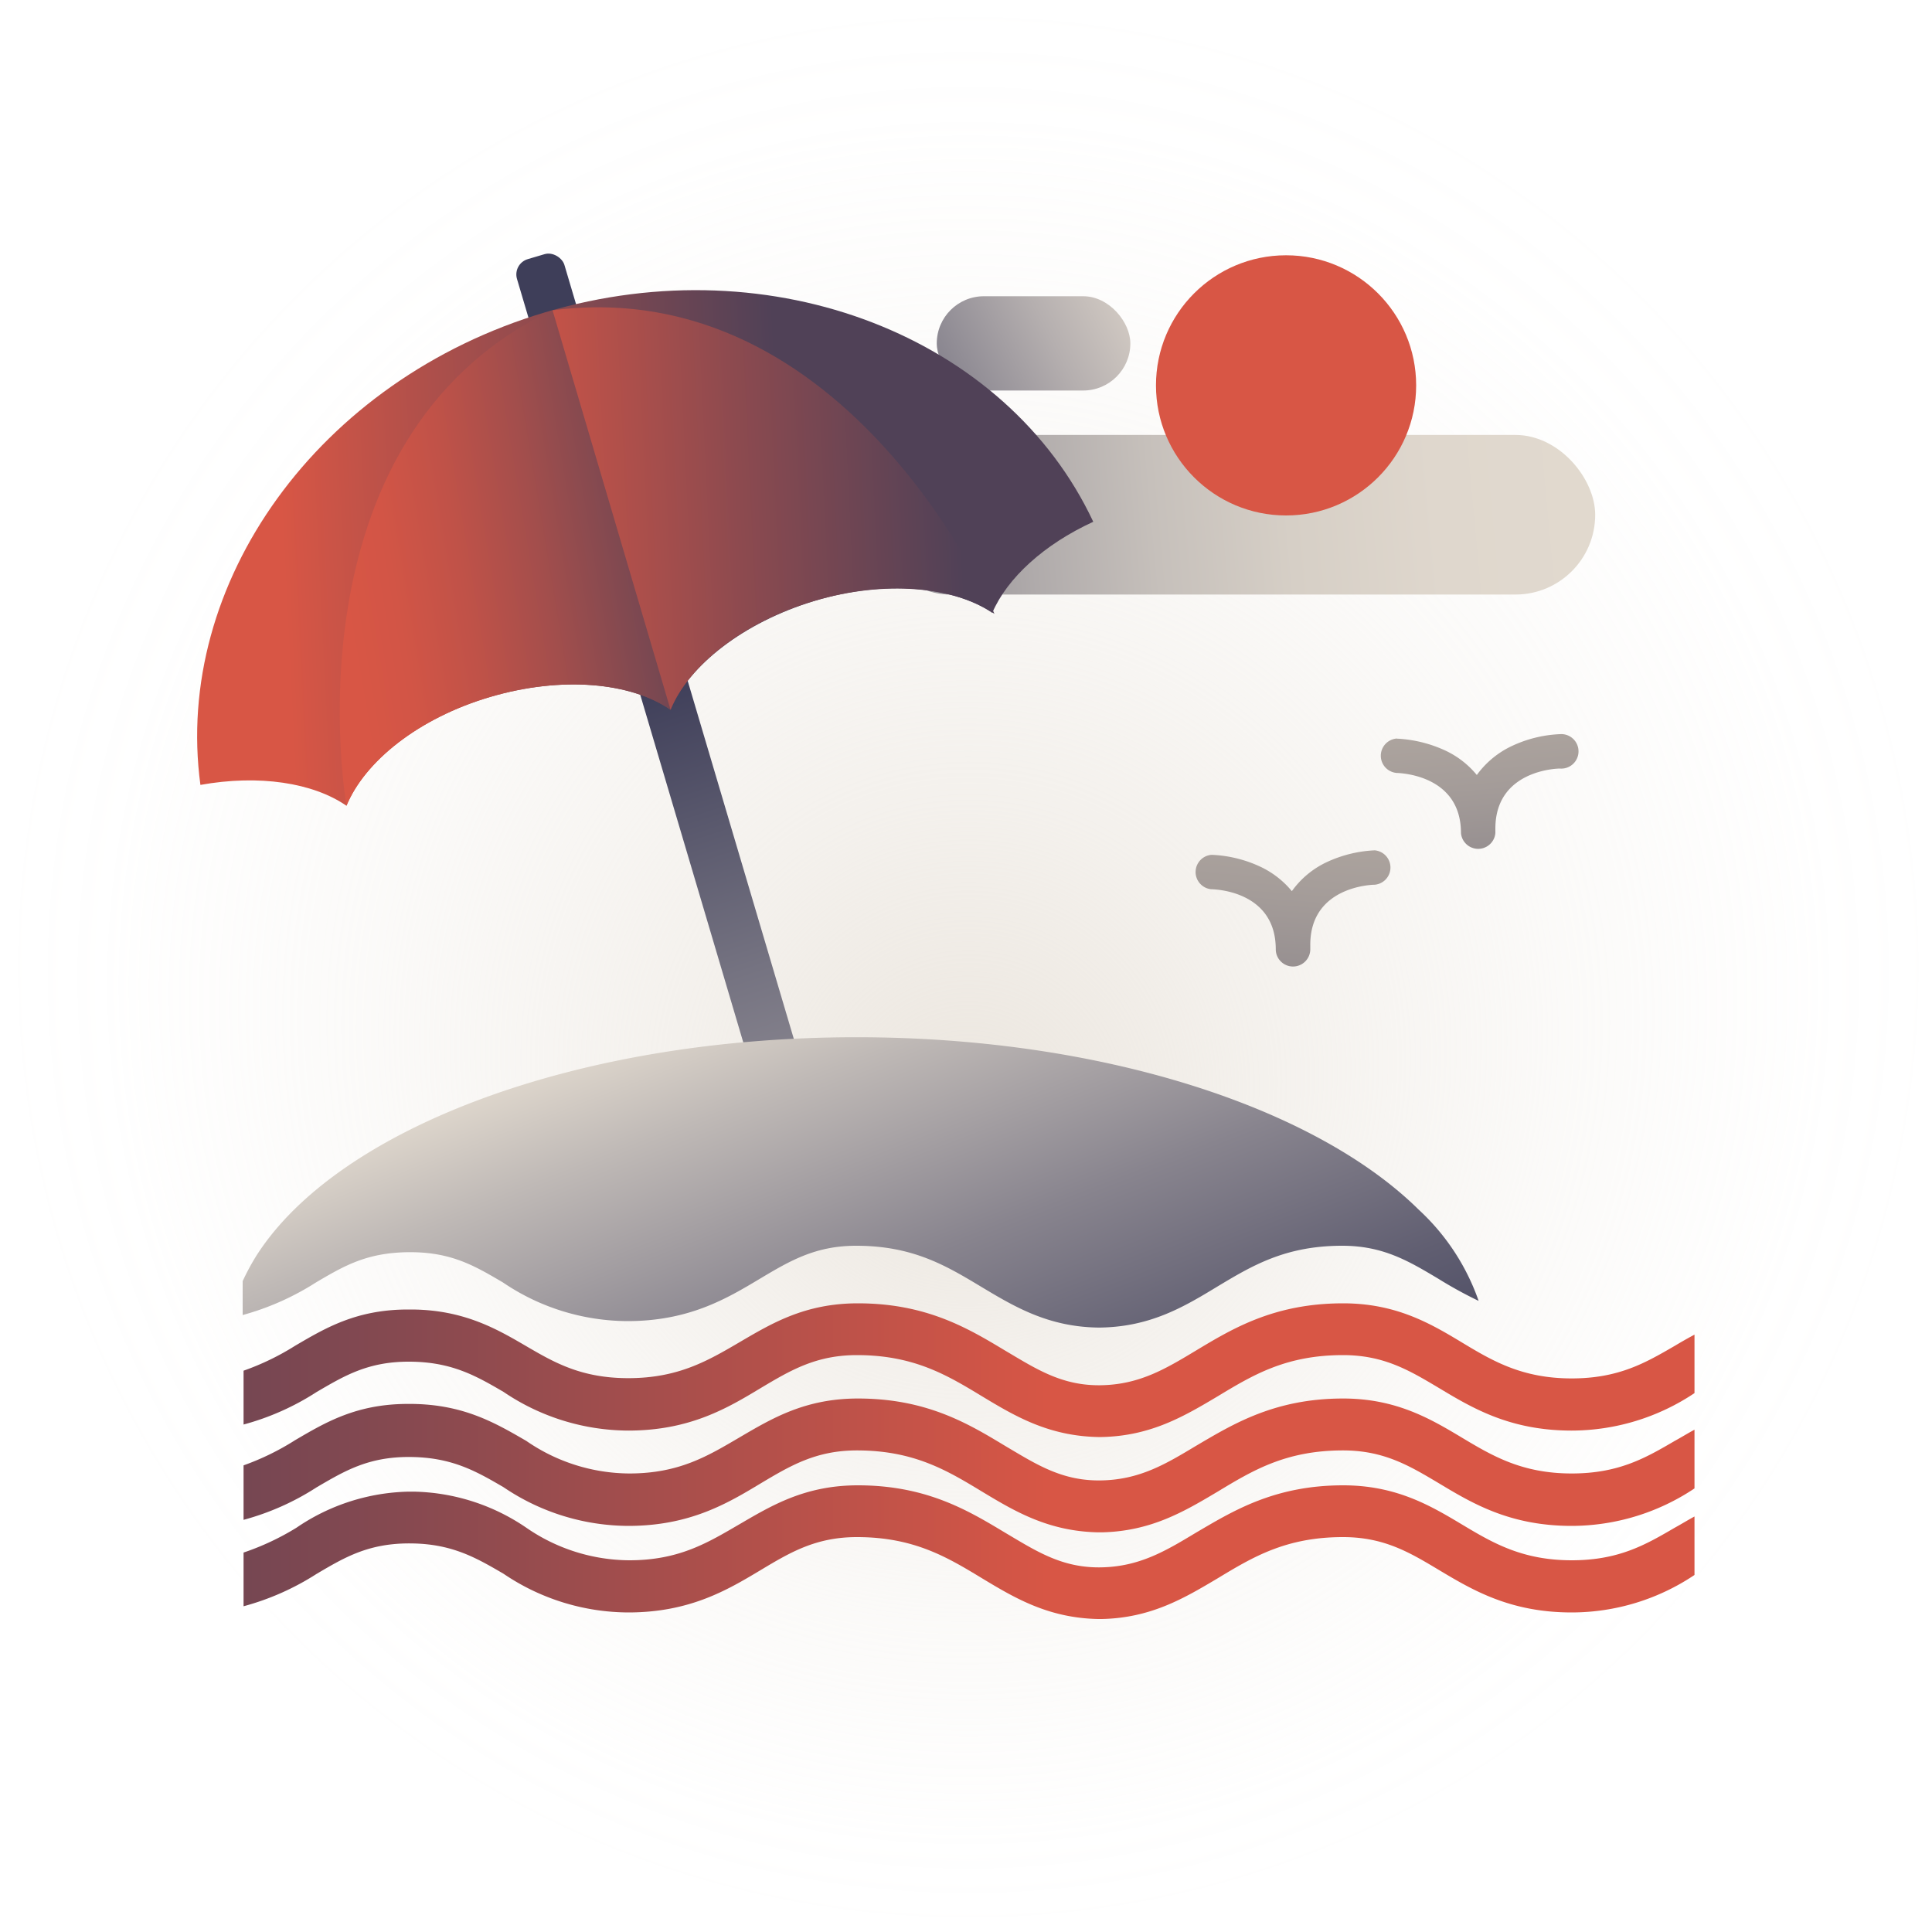 <?xml version="1.0" encoding="UTF-8"?> <svg xmlns="http://www.w3.org/2000/svg" xmlns:xlink="http://www.w3.org/1999/xlink" viewBox="0 0 150 150"> <defs> <style>.cls-1{opacity:0.7;fill:url(#radial-gradient);}.cls-2{fill:url(#linear-gradient);}.cls-3{fill:url(#linear-gradient-2);}.cls-4{fill:#d85645;}.cls-5{fill:url(#linear-gradient-3);}.cls-6{fill:url(#linear-gradient-4);}.cls-7{fill:url(#linear-gradient-5);}.cls-8{fill:url(#linear-gradient-6);}.cls-9{fill:url(#linear-gradient-7);}.cls-10{fill:url(#linear-gradient-8);}.cls-11{fill:url(#linear-gradient-9);}.cls-12{fill:url(#linear-gradient-10);}.cls-13{fill:url(#linear-gradient-11);}.cls-14{fill:url(#linear-gradient-12);}</style> <radialGradient id="radial-gradient" cx="242.68" cy="171.21" fy="188.014" r="93.67" gradientTransform="matrix(-0.8, 0, 0, 0.8, 269.32, -62.09)" gradientUnits="userSpaceOnUse"> <stop offset="0" stop-color="#e2dacf"></stop> <stop offset="0.13" stop-color="#e2dacf" stop-opacity="0.8"></stop> <stop offset="0.29" stop-color="#e2dacf" stop-opacity="0.56"></stop> <stop offset="0.46" stop-color="#e2dacf" stop-opacity="0.36"></stop> <stop offset="0.61" stop-color="#e2dacf" stop-opacity="0.2"></stop> <stop offset="0.76" stop-color="#e2dacf" stop-opacity="0.09"></stop> <stop offset="0.89" stop-color="#e2dacf" stop-opacity="0.02"></stop> <stop offset="1" stop-color="#e2dacf" stop-opacity="0"></stop> </radialGradient> <linearGradient id="linear-gradient" x1="181.53" y1="43.97" x2="86.69" y2="35.14" gradientTransform="matrix(1, 0, 0, -1, -42.75, 79.92)" gradientUnits="userSpaceOnUse"> <stop offset="0" stop-color="#3e3e59"></stop> <stop offset="0.02" stop-color="#484760"></stop> <stop offset="0.1" stop-color="#716e7e"></stop> <stop offset="0.19" stop-color="#949097"></stop> <stop offset="0.29" stop-color="#b0abab"></stop> <stop offset="0.39" stop-color="#c6c0bb"></stop> <stop offset="0.5" stop-color="#d6cfc6"></stop> <stop offset="0.62" stop-color="#dfd7cd"></stop> <stop offset="0.8" stop-color="#e2dacf"></stop> </linearGradient> <linearGradient id="linear-gradient-2" x1="171.36" y1="35.78" x2="135.42" y2="17" gradientTransform="matrix(1, 0, 0, -1, -73.65, 53.32)" gradientUnits="userSpaceOnUse"> <stop offset="0" stop-color="#3e3e59"></stop> <stop offset="0.27" stop-color="#807d89"></stop> <stop offset="0.52" stop-color="#b5afaf"></stop> <stop offset="0.7" stop-color="#d6cec6"></stop> <stop offset="0.8" stop-color="#e2dacf"></stop> </linearGradient> <linearGradient id="linear-gradient-3" x1="116.36" y1="96.43" x2="119.77" y2="53.35" gradientTransform="matrix(-1, 0, 0, 1, 234.16, 0)" gradientUnits="userSpaceOnUse"> <stop offset="0" stop-color="#3e3e59"></stop> <stop offset="0.01" stop-color="#3f3f5a"></stop> <stop offset="0.48" stop-color="#7d7880"></stop> <stop offset="0.82" stop-color="#a49c99"></stop> <stop offset="1" stop-color="#b3aaa2"></stop> </linearGradient> <linearGradient id="linear-gradient-4" x1="136.78" y1="108.94" x2="133.25" y2="61.07" xlink:href="#linear-gradient-3"></linearGradient> <linearGradient id="linear-gradient-5" x1="78.83" y1="131.12" x2="74.93" y2="46.63" gradientTransform="translate(-70.53 5.09) scale(1.63 1)" gradientUnits="userSpaceOnUse"> <stop offset="0" stop-color="#e2dacf"></stop> <stop offset="0.13" stop-color="#d4cdc5"></stop> <stop offset="0.37" stop-color="#b0aaab"></stop> <stop offset="0.71" stop-color="#757381"></stop> <stop offset="0.99" stop-color="#3e3e59"></stop> </linearGradient> <linearGradient id="linear-gradient-6" x1="57.07" y1="76.14" x2="77.65" y2="129.44" gradientUnits="userSpaceOnUse"> <stop offset="0" stop-color="#e2dacf"></stop> <stop offset="0.16" stop-color="#bfb9b6"></stop> <stop offset="0.44" stop-color="#88848e"></stop> <stop offset="0.68" stop-color="#605e71"></stop> <stop offset="0.87" stop-color="#474760"></stop> <stop offset="0.99" stop-color="#3e3e59"></stop> </linearGradient> <linearGradient id="linear-gradient-7" x1="134.29" y1="113.71" x2="246.87" y2="113.71" gradientTransform="matrix(-1, 0, 0, 1, 234.16, 0)" gradientUnits="userSpaceOnUse"> <stop offset="0.16" stop-color="#d85645"></stop> <stop offset="0.26" stop-color="#c55348"></stop> <stop offset="0.61" stop-color="#864950"></stop> <stop offset="0.87" stop-color="#5f4355"></stop> <stop offset="1" stop-color="#504157"></stop> </linearGradient> <linearGradient id="linear-gradient-8" x1="134.29" y1="106.36" x2="246.87" y2="106.36" xlink:href="#linear-gradient-7"></linearGradient> <linearGradient id="linear-gradient-9" x1="134.29" y1="120.47" x2="246.87" y2="120.47" xlink:href="#linear-gradient-7"></linearGradient> <linearGradient id="linear-gradient-10" x1="99.01" y1="44.56" x2="-0.52" y2="20.37" gradientTransform="translate(-25.23 25.84) rotate(-16.51)" gradientUnits="userSpaceOnUse"> <stop offset="0.21" stop-color="#504157"></stop> <stop offset="0.59" stop-color="#d85645"></stop> </linearGradient> <linearGradient id="linear-gradient-11" x1="85.92" y1="37.96" x2="41.96" y2="32.52" gradientTransform="translate(-25.23 25.84) rotate(-16.51)" gradientUnits="userSpaceOnUse"> <stop offset="0.3" stop-color="#504157"></stop> <stop offset="0.44" stop-color="#7b4851"></stop> <stop offset="0.6" stop-color="#a34e4c"></stop> <stop offset="0.74" stop-color="#c05248"></stop> <stop offset="0.86" stop-color="#d25546"></stop> <stop offset="0.95" stop-color="#d85645"></stop> </linearGradient> <linearGradient id="linear-gradient-12" x1="34.65" y1="40.19" x2="90.54" y2="26.76" gradientTransform="matrix(-0.96, 0.28, 0.28, 0.96, 96.53, -10.24)" gradientUnits="userSpaceOnUse"> <stop offset="0" stop-color="#504157"></stop> <stop offset="0.3" stop-color="#8d4a4f"></stop> <stop offset="0.63" stop-color="#d85645"></stop> </linearGradient> </defs> <g id="Layer_2" data-name="Layer 2"> <g id="Layer_1-2" data-name="Layer 1"> <g id="beach"> <circle class="cls-1" cx="75" cy="75" r="75"></circle> <g id="beach-2" data-name="beach"> <rect class="cls-2" x="67.56" y="33.76" width="56.29" height="12.39" rx="6.19" transform="translate(191.41 79.92) rotate(-180)"></rect> <rect class="cls-3" x="72.74" y="23" width="15.03" height="7.32" rx="3.66" transform="translate(160.5 53.32) rotate(180)"></rect> <circle class="cls-4" cx="99.85" cy="29.92" r="10.1"></circle> <path class="cls-5" d="M108.49,57.35a10.07,10.07,0,0,1,3.72.92,7,7,0,0,1,2.45,1.9,7.07,7.07,0,0,1,2.72-2.25A9.73,9.73,0,0,1,121.1,57a1.34,1.34,0,1,1,0,2.67c-.2,0-5,.12-5,4.66,0,0,0,.06,0,.09s0,.17,0,.26a1.34,1.34,0,0,1-2.67,0c0-4.42-4.5-4.65-5-4.67a1.34,1.34,0,0,1,0-2.67Z"></path> <path class="cls-6" d="M94.12,66.37a9.84,9.84,0,0,1,3.73.92,7.06,7.06,0,0,1,2.45,1.9A6.94,6.94,0,0,1,103,66.94a9.84,9.84,0,0,1,3.73-.92,1.34,1.34,0,0,1,0,2.67c-.21,0-5,.13-5,4.66,0,0,0,.06,0,.1s0,.16,0,.25a1.34,1.34,0,1,1-2.68,0c0-4.42-4.49-4.65-5-4.66a1.34,1.34,0,0,1,0-2.67Z"></path> <rect class="cls-7" x="50.14" y="18.42" width="3.84" height="73.41" rx="1.24" transform="translate(-13.52 17.06) rotate(-16.51)"></rect> <path class="cls-8" d="M114.8,101a32.58,32.58,0,0,1-3.13-1.72c-2.3-1.37-4.28-2.56-7.46-2.56-4.43,0-7,1.55-9.73,3.19-2.52,1.53-5.13,3.09-9,3.16h-.29c-3.84-.07-6.45-1.63-9-3.16-2.73-1.64-5.3-3.19-9.72-3.19-3.18,0-5.17,1.19-7.47,2.56-2.57,1.54-5.5,3.29-10.28,3.29a17.3,17.3,0,0,1-9.67-3c-2.18-1.28-4-2.37-7.29-2.35s-5.07,1.08-7.23,2.35a20.73,20.73,0,0,1-5.69,2.53V99.47a18,18,0,0,1,1.08-2h0c6.28-9.82,24.76-16.94,46.57-16.94,19.08,0,35.62,5.45,43.66,13.39A17.43,17.43,0,0,1,114.8,101Z"></path> <path class="cls-9" d="M18.91,113.77V118a20,20,0,0,0,5.68-2.53c2.16-1.26,4-2.37,7.23-2.35s5.11,1.08,7.28,2.35a17.36,17.36,0,0,0,9.68,3c4.78,0,7.71-1.75,10.28-3.3,2.3-1.37,4.29-2.56,7.47-2.56,4.42,0,7,1.55,9.72,3.2,2.52,1.52,5.13,3.08,9,3.16h.29c3.84-.08,6.44-1.64,9-3.16,2.73-1.65,5.3-3.2,9.73-3.2,3.18,0,5.16,1.19,7.46,2.56,2.58,1.55,5.5,3.3,10.29,3.3a17.2,17.2,0,0,0,9.54-2.91V111c-.52.28-1,.58-1.53.87-2.23,1.3-4.32,2.53-8,2.53-3.88,0-6.17-1.37-8.59-2.82s-5.08-3-9.16-3c-5.34,0-8.57,2-11.43,3.68-2.36,1.42-4.4,2.64-7.41,2.68s-5-1.26-7.4-2.68c-2.86-1.73-6.1-3.68-11.43-3.68-4.09,0-6.67,1.54-9.16,3s-4.71,2.82-8.59,2.82a14.19,14.19,0,0,1-8-2.53C38.43,110.46,36,109.05,32,109h-.33c-4,0-6.41,1.44-8.75,2.81A19.93,19.93,0,0,1,18.91,113.77Z"></path> <path class="cls-10" d="M18.91,106.42v4.18a20,20,0,0,0,5.68-2.53c2.16-1.26,4-2.37,7.23-2.35s5.11,1.08,7.28,2.35a17.36,17.36,0,0,0,9.68,3c4.78,0,7.71-1.75,10.28-3.3,2.3-1.37,4.29-2.56,7.47-2.56,4.42,0,7,1.55,9.72,3.2,2.52,1.52,5.13,3.08,9,3.16h.29c3.84-.08,6.44-1.64,9-3.16,2.73-1.65,5.3-3.2,9.73-3.2,3.18,0,5.16,1.19,7.46,2.56,2.58,1.55,5.5,3.3,10.29,3.3a17.2,17.2,0,0,0,9.54-2.91v-4.54q-.78.42-1.53.87c-2.23,1.29-4.32,2.53-8,2.53-3.88,0-6.17-1.37-8.59-2.83s-5.08-3-9.16-3c-5.34,0-8.57,1.95-11.43,3.67-2.36,1.42-4.4,2.65-7.41,2.69s-5-1.27-7.4-2.69c-2.86-1.72-6.1-3.67-11.43-3.67-4.09,0-6.67,1.54-9.16,3S52.66,107,48.78,107c-3.69,0-5.79-1.24-8-2.53S36,101.7,32,101.67h-.33c-4,0-6.41,1.44-8.75,2.81A19.93,19.93,0,0,1,18.91,106.42Z"></path> <path class="cls-11" d="M18.91,120.54v4.17a20.23,20.23,0,0,0,5.68-2.52c2.16-1.27,4-2.37,7.23-2.36s5.11,1.09,7.28,2.36a17.36,17.36,0,0,0,9.68,3c4.78,0,7.71-1.75,10.28-3.29,2.3-1.38,4.29-2.56,7.47-2.56,4.42,0,7,1.55,9.72,3.2,2.52,1.52,5.13,3.08,9,3.16h.29c3.84-.08,6.44-1.64,9-3.16,2.73-1.65,5.3-3.2,9.73-3.2,3.18,0,5.16,1.18,7.46,2.56,2.58,1.54,5.5,3.29,10.29,3.29a17.12,17.12,0,0,0,9.54-2.91v-4.54c-.52.28-1,.58-1.53.87-2.23,1.3-4.32,2.53-8,2.53-3.88,0-6.17-1.37-8.59-2.82s-5.08-3-9.16-3c-5.34,0-8.57,2-11.43,3.68-2.36,1.42-4.4,2.65-7.41,2.69s-5-1.27-7.4-2.69c-2.86-1.72-6.1-3.68-11.43-3.68-4.09,0-6.67,1.55-9.16,3s-4.71,2.82-8.59,2.82a14.19,14.19,0,0,1-8-2.53,16,16,0,0,0-8.76-2.8h0a.75.75,0,0,1-.15,0,1.08,1.08,0,0,1-.18,0h0a16,16,0,0,0-8.75,2.8A20,20,0,0,1,18.91,120.54Z"></path> <path class="cls-12" d="M84.88,40.51c-3.83,1.76-6.68,4.37-7.84,7.07C74,45.52,68.67,45,63.21,46.66s-9.74,5-11.15,8.45c-3.07-2.13-8.43-2.64-14-1s-9.74,5-11.16,8.45c-2.59-1.79-6.78-2.44-11.34-1.62-2.11-15.61,9.09-31.45,26.79-36.7S78.17,26.2,84.88,40.51Z"></path> <path class="cls-13" d="M52.06,55.11c-3.07-2.13-8.43-2.64-14-1s-9.74,5-11.16,8.45c0,0-5-28.38,15.93-38.46Z"></path> <path class="cls-14" d="M52.06,55.11c1.41-3.46,5.63-6.81,11.15-8.45s10.89-1.12,14,1c0,0-11.25-26.53-34.31-23.57Z"></path> </g> </g> </g> </g> </svg> 
